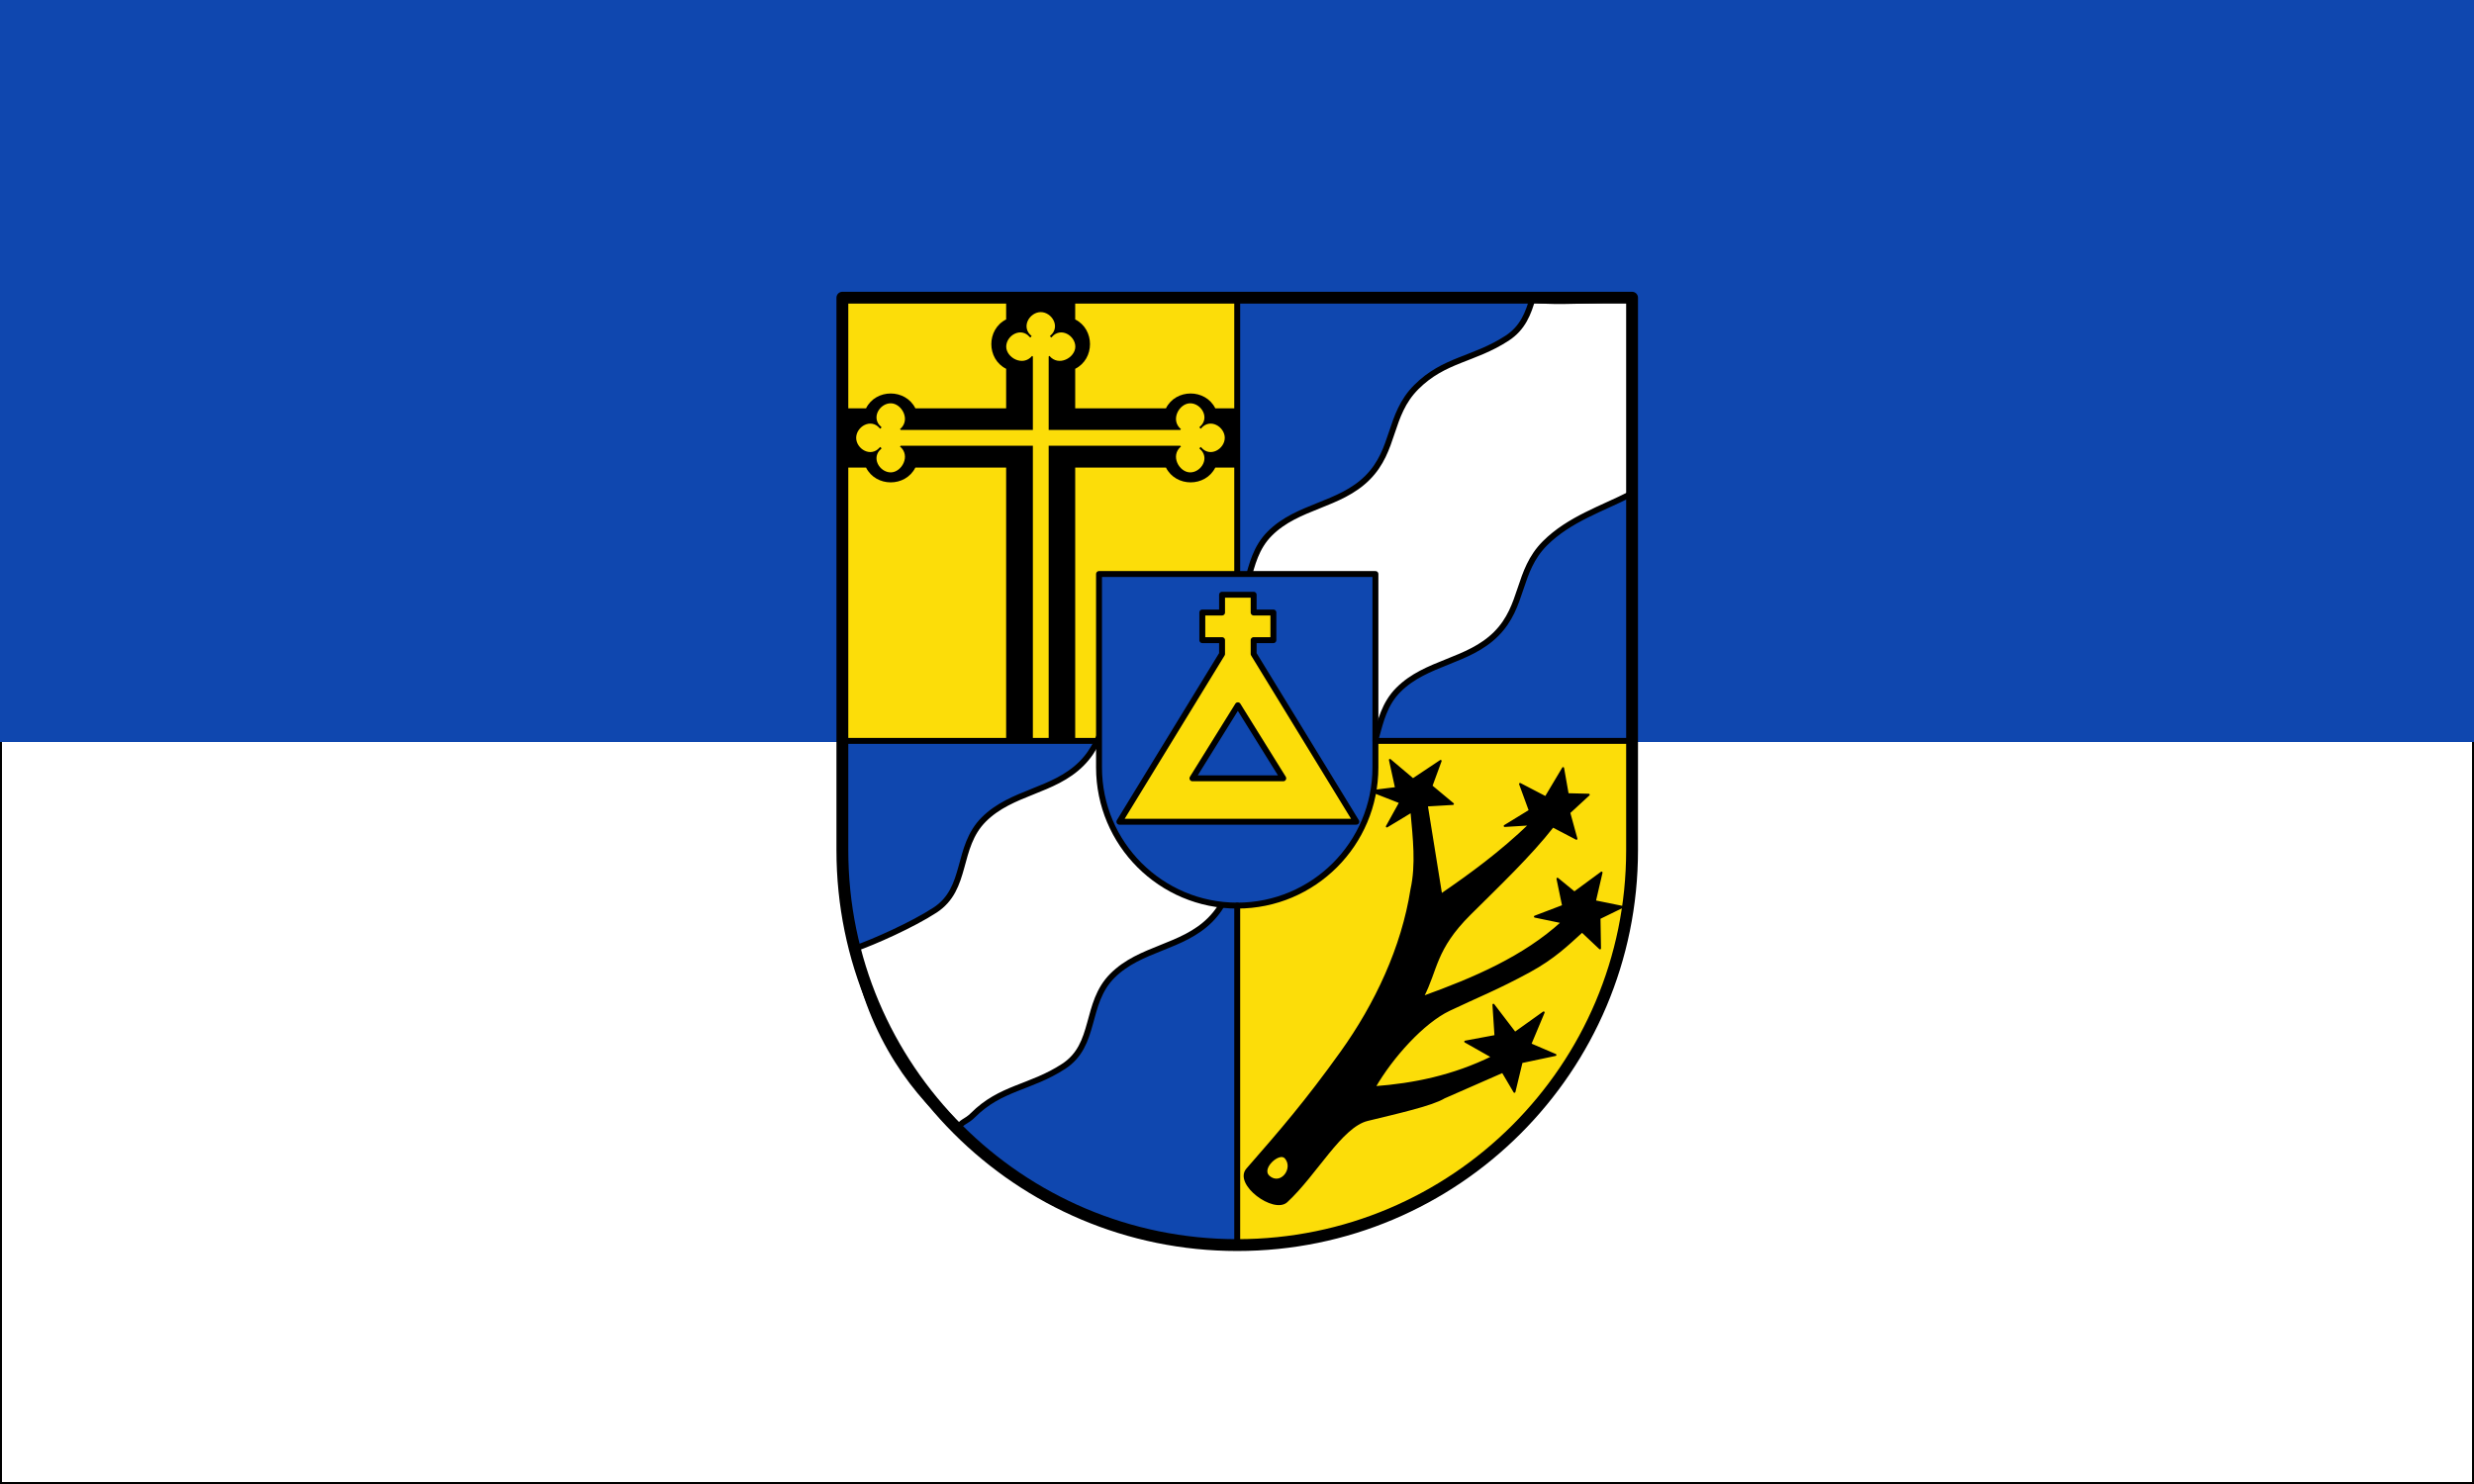 <svg xmlns="http://www.w3.org/2000/svg" width="500" height="300"><rect width="100%" height="100%" fill="#808080" stroke="none"/><path d="M500 150V0H0v150" color="#000" fill="#0f47af"/><path d="M499.8 150v149.8H.2V150" color="#000" fill="#fff" stroke="#000" stroke-width=".4"/><path d="M250.012 149.824V59.598h79.744v90.226M170.256 149.824l-.006 22.218c-.44 53.793 49.285 79.839 79.744 79.839L250 149.824" fill="#0f47af"/><path d="M329.756 149.824l-.006 22.218c.44 53.793-46.65 80.718-79.744 79.839l.006-102.057zM170.256 149.824V59.598H250v90.226" fill="#fcdd09"/><path d="M203.343 60.583v3.992c-3.988 1.997-3.988 7.985 0 9.981v7.985h-18.344c-1.994-3.992-7.976-3.992-9.97 0h-3.988v11.977h3.988c1.994 3.992 7.976 3.992 9.97 0h18.344v55.493H217.3V94.518h18.344c1.994 3.992 7.975 3.992 9.97 0h3.987V82.541h-3.988c-1.994-3.992-7.975-3.992-9.97 0H217.3v-7.985c3.988-1.996 3.988-7.984 0-9.98v-3.993z" fill-rule="evenodd"/><path d="M96.5 35.802c5 6 14 1 14-5s-8-11-13-5c6-5 1-13-5-13s-11 8-5 13c-5-6-13-1-13 5s9 11 14 5M163.198 81c-6 5-1 14 5 14s11-8 5-13c5 6 13 1 13-5s-8-11-13-5c6-5 1-13-5-13s-11 9-5 14M21.5 81c6 5 1 14-5 14s-11-8-5-13c-5 6-13 1-13-5s8-11 13-5c-6-5-1-13 5-13s11 9 5 14" fill="#fcdd09" fill-rule="evenodd" stroke="#000" transform="matrix(.399 0 0 .399 173.434 57.788)"/><path d="M92.5 35v196M19.9 77H164" fill="none" stroke="#fcdd09" stroke-width="8" transform="matrix(.399 0 0 .399 173.434 57.788)"/><path d="M283.343 240.17l11.68 9.862 14.014-9.343-4.672 12.717 10.9 9.083-13.235.78 7.267 45.158c14.966-10.27 29.933-21.18 44.899-35.556l-12.717.778 12.717-7.786-4.931-13.495 12.977 6.748 8.824-14.794 2.335 13.236 10.641.26-9.862 9.084 3.634 13.236-11.939-6.229c-11.584 14.793-27.166 29.587-42.045 44.38-17.98 17.877-16.627 28.217-23.877 42.045 26.188-9.443 51.253-20.233 70.594-37.892l-13.756-2.855 14.275-5.45-2.855-13.756 8.564 7.008 13.756-10.122-3.374 14.534 14.015 2.855-11.68 5.71.26 15.312-9.084-8.565c-7.427 6.748-14.329 13.496-26.732 20.244-16.095 8.757-26.385 12.762-40.487 19.465-13.357 6.35-29.146 24.001-37.892 39.19 19.898-1.5 39.795-5.537 59.693-15.313l-13.755-7.786 15.312-2.855-1.038-15.831 10.9 14.274 14.534-10.381-6.747 16.09 12.717 5.451-17.13 3.634-3.633 15.052-5.97-10.121-29.586 12.976c-6.269 3.807-23.382 7.613-38.93 11.42-13.31 3.258-25.958 27.441-40.9 41.266-6.403 5.924-26.522-8.87-19.984-16.35 17.212-19.694 29.782-34.25 47.647-59.175 17.53-24.454 30.978-53.215 35.557-82.531 2.816-12.68 1.19-26.102 0-39.45l-12.458 7.527 6.748-12.198L274 256l12.458-1.557z" fill-rule="evenodd" stroke="#000" stroke-linecap="round" stroke-linejoin="round" transform="matrix(.399 0 0 .399 167.851 57.788)"/><path d="M259.669 234.181c1.745 2.005-.861 5.462-3.105 3.523-1.681-1.453 2.012-4.78 3.105-3.523z" fill="#fcdd09" fill-rule="evenodd"/><path d="M81.39 348.167c3.962-1.338 5.399.607 10.252.607 20 0 30.3 10.818 50 15 19.702 4.181 30-15 50-15s35 15 55 15 30-15 50-15 30.3 10.818 50 15c19.702 4.181 30-15 50-15s35 15 55 15 30-15 50-15c17.334 0 33.038 8.126 48.235 13.015 1.679.54 70.699-69.777 70.699-69.777s-38.85-33.965-35.217-35.668c-7.182 4.012-14.433 7.32-23.817 5.329-19.701-4.181-30-15-50-15s-30 15-50 15-35-15-55-15-30.299 19.181-50 15c-19.701-4.181-30-15-50-15s-30 15-50 15-35-15-55-15-30.299 19.181-50 15c-13.374-2.839-33.32-10.495-42.535-14.977-26.267 37.452-30.56 76.501-27.616 101.47z" fill="#fff" fill-rule="evenodd" stroke="#000" stroke-width="3" transform="matrix(.282 -.282 .282 .282 72.424 152.939)"/><path d="M136 146.001v98c.001 38.66 31.34 69.998 70 69.998S275.999 282.66 276 244v-98z" fill="#0f47af" stroke="#000" stroke-width="3" stroke-linecap="round" stroke-linejoin="round" transform="matrix(.399 0 0 .399 167.851 57.788)"/><g fill-rule="evenodd" stroke="#000" stroke-width="3" stroke-linecap="round" stroke-linejoin="round"><path d="M777 157v9h-10v14h10v7l-52 85h120l-52-85v-7h10v-14h-10v-9z" fill="#fcdd09" transform="matrix(.399 0 0 .399 -63.043 57.589)"/><path d="M808 250h-46l23-37z" fill="#0f47af" transform="matrix(.399 0 0 .399 -63.043 57.589)"/></g><path d="M6 6.003v280c.003 110.455 89.546 199.994 200 199.994s199.997-89.54 200-199.994v-280z" fill="none" stroke="#000" stroke-width="6" stroke-linecap="round" stroke-linejoin="round" transform="matrix(.399 0 0 .399 167.851 57.788)"/><path d="M6.03 230.531H135.7M276 230.531h129.4M206 313.999v171.998M206 5.131v140.57" fill="none" stroke="#000" stroke-width="3" stroke-linecap="round" stroke-linejoin="round" transform="matrix(.399 0 0 .399 167.851 57.788)"/></svg>